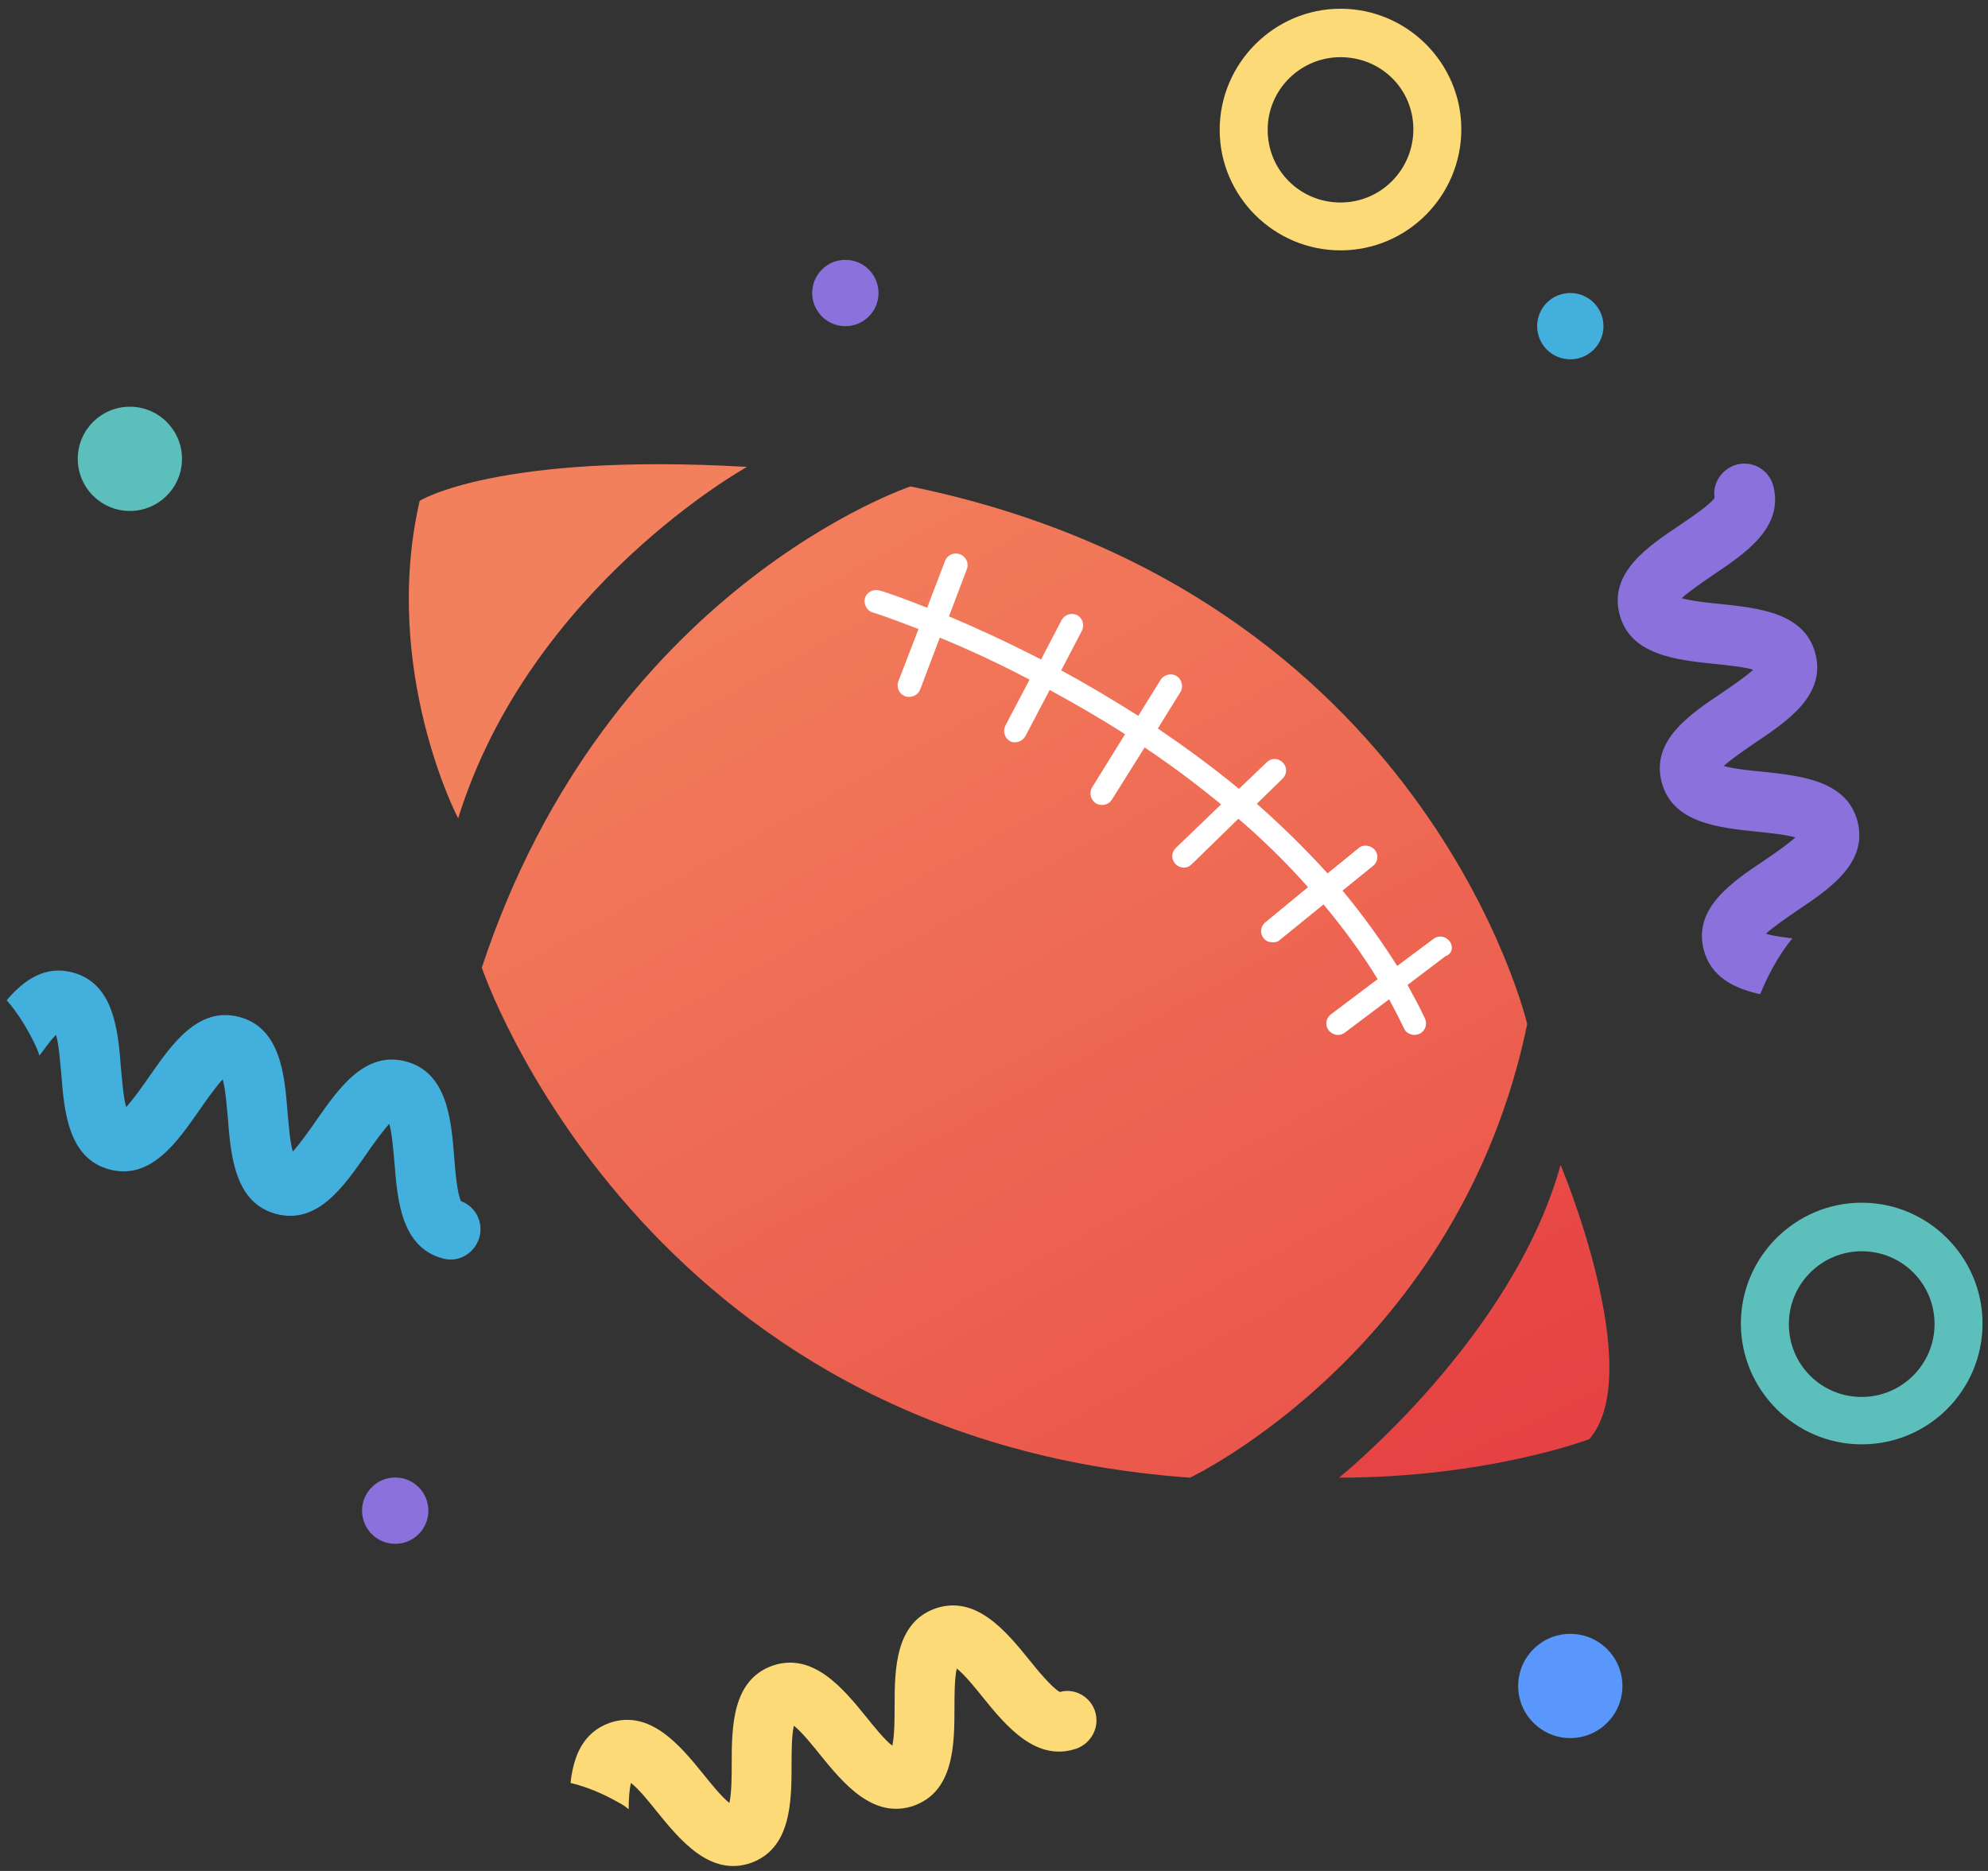 <?xml version="1.0" encoding="UTF-8"?>
<svg width="272px" height="256px" viewBox="0 0 272 256" version="1.1" xmlns="http://www.w3.org/2000/svg" xmlns:xlink="http://www.w3.org/1999/xlink">
    <rect x="0" y="0" width="272" height="256" fill="#333333" stroke="none"/>
    <title>AD9D59D1-9F9A-4B1B-84CB-F7C9B18AC18F</title>
    <defs>
        <linearGradient x1="20.717%" y1="-0.168%" x2="143.094%" y2="210.76%" id="linearGradient-1">
            <stop stop-color="#F3805D" offset="0%"></stop>
            <stop stop-color="#E02537" offset="100%"></stop>
        </linearGradient>
        <linearGradient x1="-173.126%" y1="-404.075%" x2="171.195%" y2="318.285%" id="linearGradient-2">
            <stop stop-color="#F3805D" offset="0%"></stop>
            <stop stop-color="#E02537" offset="100%"></stop>
        </linearGradient>
    </defs>
    <g id="Page-1" stroke="none" stroke-width="1" fill="none" fill-rule="evenodd">
        <g id="VB-Product-Page" transform="translate(-577, -5440)" fill-rule="nonzero">
            <g id="graphic_sports" transform="translate(577.914, 5440.87)">
                <g id="Group" transform="translate(54.457, 62.56)">
                    <path d="M2.047,5.095 C2.047,5.095 12.595,-1.514 46.839,0.453 C46.839,0.453 17.161,16.895 7.321,48.52 C7.242,48.52 -3.228,28.145 2.047,5.095 Z" id="Path" fill="#F3805D"></path>
                    <path d="M69.196,3.128 C69.196,3.128 27.71,16.974 10.549,68.974 C10.549,68.974 32.276,133.483 107.455,138.754 C107.455,138.754 144.375,121.289 153.585,76.684 C153.585,76.684 139.73,17.603 69.196,3.128 Z" id="Path" fill="url(#linearGradient-1)"></path>
                    <path d="M158.151,95.958 C158.151,95.958 170.038,124.278 162.087,133.483 C162.087,133.483 148.232,138.754 127.843,138.754 C127.843,138.754 151.617,119.637 158.151,95.958 Z" id="Path" fill="url(#linearGradient-2)"></path>
                    <path d="M142.958,65.355 C142.407,64.647 141.462,64.49 140.754,65.041 L135.794,68.738 C133.511,65.119 130.992,61.658 128.316,58.432 L132.488,55.05 C133.196,54.499 133.275,53.476 132.724,52.847 C132.173,52.217 131.15,52.06 130.52,52.611 L126.269,56.072 C123.199,52.689 119.892,49.464 116.586,46.553 L120.129,43.092 C120.758,42.462 120.758,41.518 120.129,40.889 C119.499,40.26 118.554,40.26 117.924,40.889 L114.146,44.508 C110.525,41.518 106.746,38.765 103.046,36.248 L106.116,31.291 C106.589,30.583 106.352,29.561 105.644,29.089 C104.935,28.617 103.912,28.853 103.44,29.561 L100.37,34.517 C96.748,32.235 93.206,30.111 89.821,28.302 L92.655,22.874 C93.049,22.087 92.734,21.143 92.025,20.75 C91.238,20.356 90.293,20.671 89.9,21.379 L87.066,26.807 C82.342,24.369 78.013,22.402 74.47,20.907 L76.911,14.456 C77.226,13.67 76.832,12.725 75.966,12.411 C75.179,12.096 74.234,12.489 73.919,13.355 L71.479,19.727 C67.543,18.154 65.102,17.367 64.945,17.367 C64.079,17.131 63.213,17.603 62.977,18.39 C62.741,19.176 63.213,20.12 64,20.356 C64.079,20.356 66.441,21.143 70.298,22.638 L67.543,29.797 C67.228,30.583 67.622,31.527 68.487,31.842 C68.645,31.921 68.881,31.921 69.039,31.921 C69.668,31.921 70.298,31.527 70.534,30.898 L73.211,23.818 C76.674,25.234 80.847,27.122 85.491,29.561 L82.185,35.854 C81.791,36.641 82.106,37.585 82.815,37.978 C83.051,38.136 83.287,38.136 83.523,38.136 C84.074,38.136 84.625,37.821 84.94,37.27 L88.247,30.977 C91.553,32.786 95.017,34.753 98.559,37.034 L94.072,44.272 C93.6,44.98 93.836,46.003 94.544,46.475 C94.78,46.632 95.095,46.711 95.41,46.711 C95.961,46.711 96.434,46.475 96.748,46.003 L101.236,38.844 C104.778,41.204 108.242,43.8 111.705,46.632 L105.486,52.611 C104.857,53.24 104.857,54.184 105.486,54.814 C105.801,55.128 106.195,55.286 106.589,55.286 C106.982,55.286 107.376,55.128 107.691,54.814 L114.067,48.599 C117.373,51.431 120.601,54.577 123.592,57.96 L117.767,62.759 C117.058,63.31 116.98,64.332 117.531,64.962 C117.846,65.355 118.318,65.513 118.79,65.513 C119.105,65.513 119.499,65.434 119.814,65.119 L125.718,60.32 C128.394,63.546 130.913,66.929 133.118,70.547 L126.741,75.346 C126.033,75.897 125.875,76.841 126.426,77.549 C126.741,77.942 127.214,78.178 127.686,78.178 C128.001,78.178 128.316,78.1 128.631,77.864 L134.692,73.301 C135.401,74.638 136.109,75.976 136.739,77.313 C136.975,77.864 137.605,78.178 138.156,78.178 C138.392,78.178 138.628,78.1 138.864,78.021 C139.651,77.628 139.966,76.684 139.573,75.897 C138.864,74.323 137.998,72.829 137.211,71.334 L142.407,67.401 C143.351,67.086 143.509,66.063 142.958,65.355 Z" id="Path" fill="#FFFFFF"></path>
                </g>
                <path d="M243.305,128.859 C243.62,128.386 243.936,127.992 244.331,127.518 C243.068,127.361 241.647,127.203 240.7,126.887 C241.726,125.941 243.699,124.6 244.962,123.732 C249.303,120.814 254.67,117.265 253.25,111.586 C251.829,105.907 245.436,105.276 240.226,104.724 C238.648,104.566 236.28,104.33 234.938,103.935 C235.964,102.989 237.938,101.648 239.2,100.78 C243.541,97.862 248.909,94.313 247.488,88.634 C246.067,82.955 239.674,82.324 234.465,81.772 C232.886,81.614 230.518,81.377 229.177,80.983 C230.203,80.037 232.176,78.696 233.439,77.828 C237.78,74.91 243.147,71.36 241.726,65.682 C241.174,63.473 238.964,62.132 236.754,62.684 C234.702,63.237 233.36,65.208 233.675,67.259 C233.044,68.206 230.439,69.941 228.94,70.966 C224.599,73.884 219.232,77.434 220.652,83.113 C222.073,88.791 228.466,89.422 233.675,89.975 C235.254,90.132 237.622,90.369 238.964,90.763 C237.938,91.71 235.964,93.051 234.702,93.918 C230.361,96.837 224.993,100.386 226.414,106.065 C227.835,111.744 234.228,112.375 239.437,112.927 C241.016,113.084 243.384,113.321 244.725,113.715 C243.699,114.662 241.726,116.003 240.463,116.87 C236.122,119.789 230.755,123.338 232.176,129.017 C233.123,132.803 236.359,134.38 239.911,135.169 C240.858,132.882 241.963,130.752 243.305,128.859 Z" id="Path" fill="#8A71DB"></path>
                <path d="M83.684,245.746 C84.156,245.981 84.629,246.294 85.101,246.685 C85.101,245.433 85.18,244.024 85.416,243.084 C86.519,243.946 88.015,245.824 88.96,246.998 C92.189,250.99 96.284,255.922 101.797,254.043 C107.31,252.086 107.389,245.746 107.389,240.58 C107.389,239.014 107.389,236.666 107.704,235.257 C108.806,236.118 110.303,237.997 111.248,239.171 C114.477,243.163 118.572,248.094 124.085,246.215 C129.598,244.259 129.677,237.918 129.677,232.752 C129.677,231.187 129.677,228.838 129.992,227.43 C131.094,228.291 132.591,230.169 133.536,231.343 C136.765,235.335 140.86,240.267 146.373,238.388 C148.499,237.605 149.602,235.335 148.893,233.222 C148.184,231.187 146.058,230.091 144.089,230.639 C143.065,230.091 141.096,227.743 139.915,226.255 C136.686,222.263 132.591,217.332 127.078,219.211 C121.565,221.168 121.486,227.508 121.486,232.674 C121.486,234.239 121.486,236.588 121.171,237.997 C120.069,237.136 118.572,235.257 117.627,234.083 C114.398,230.091 110.303,225.16 104.79,227.038 C99.277,228.995 99.198,235.335 99.198,240.501 C99.198,242.067 99.198,244.415 98.883,245.824 C97.781,244.963 96.284,243.084 95.339,241.91 C92.11,237.918 88.015,232.987 82.502,234.866 C78.801,236.196 77.541,239.484 77.147,243.084 C79.431,243.632 81.636,244.572 83.684,245.746 Z" id="Path" fill="#FCDA77"></path>
                <path d="M3.851,141.996 C4.087,142.471 4.323,143.024 4.48,143.577 C5.266,142.55 6.052,141.364 6.76,140.732 C7.153,142.075 7.31,144.446 7.467,146.027 C7.86,151.164 8.41,157.644 14.069,159.146 C19.729,160.648 23.344,155.353 26.331,151.085 C27.196,149.82 28.61,147.845 29.554,146.817 C29.947,148.161 30.104,150.532 30.261,152.112 C30.654,157.249 31.204,163.73 36.863,165.231 C42.523,166.733 46.138,161.438 49.125,157.17 C49.99,155.906 51.404,153.93 52.348,152.903 C52.741,154.246 52.898,156.617 53.055,158.198 C53.448,163.335 53.998,169.815 59.657,171.317 C61.858,171.949 64.059,170.606 64.688,168.393 C65.238,166.338 64.138,164.204 62.173,163.493 C61.622,162.465 61.387,159.383 61.229,157.486 C60.836,152.349 60.286,145.869 54.627,144.367 C48.968,142.866 45.352,148.161 42.365,152.428 C41.501,153.693 40.086,155.669 39.143,156.696 C38.75,155.353 38.593,152.982 38.435,151.401 C38.042,146.264 37.492,139.784 31.833,138.282 C26.174,136.78 22.558,142.075 19.571,146.343 C18.707,147.608 17.292,149.583 16.349,150.611 C15.956,149.267 15.799,146.896 15.641,145.316 C15.248,140.179 14.698,133.698 9.039,132.197 C5.266,131.169 2.358,133.224 0,135.99 C1.572,137.808 2.83,139.863 3.851,141.996 Z" id="Path" fill="#42AFDD"></path>
                <path d="M182.494,33.387 C173.398,33.387 165.963,25.97 165.963,16.895 C165.963,7.821 173.398,0.324 182.494,0.324 C191.591,0.324 199.026,7.742 199.026,16.816 C199.026,25.891 191.67,33.387 182.494,33.387 Z M182.494,6.953 C177.037,6.953 172.528,11.371 172.528,16.895 C172.528,22.419 176.958,26.838 182.494,26.838 C188.031,26.838 192.461,22.34 192.461,16.816 C192.461,11.293 188.031,6.953 182.494,6.953 Z" id="Shape" fill="#FCDA77"></path>
                <path d="M253.807,196.757 C244.71,196.757 237.275,189.322 237.275,180.225 C237.275,171.129 244.71,163.694 253.807,163.694 C262.903,163.694 270.338,171.129 270.338,180.225 C270.338,189.322 262.982,196.757 253.807,196.757 Z M253.807,170.338 C248.349,170.338 243.84,174.768 243.84,180.304 C243.84,185.841 248.27,190.271 253.807,190.271 C259.264,190.271 263.773,185.841 263.773,180.304 C263.773,174.768 259.343,170.338 253.807,170.338 Z" id="Shape" fill="#5CBFBB"></path>
                <circle id="Oval" fill="#5CBFBB" cx="16.856" cy="61.912" r="7.131"></circle>
                <circle id="Oval" fill="#5997FC" cx="213.937" cy="229.82" r="7.131"></circle>
                <circle id="Oval" fill="#8A71DB" cx="114.748" cy="39.222" r="4.538"></circle>
                <circle id="Oval" fill="#42AFDD" cx="213.937" cy="43.76" r="4.538"></circle>
                <circle id="Oval" fill="#8A71DB" cx="53.16" cy="205.833" r="4.538"></circle>
            </g>
        </g>
    </g>
</svg>
